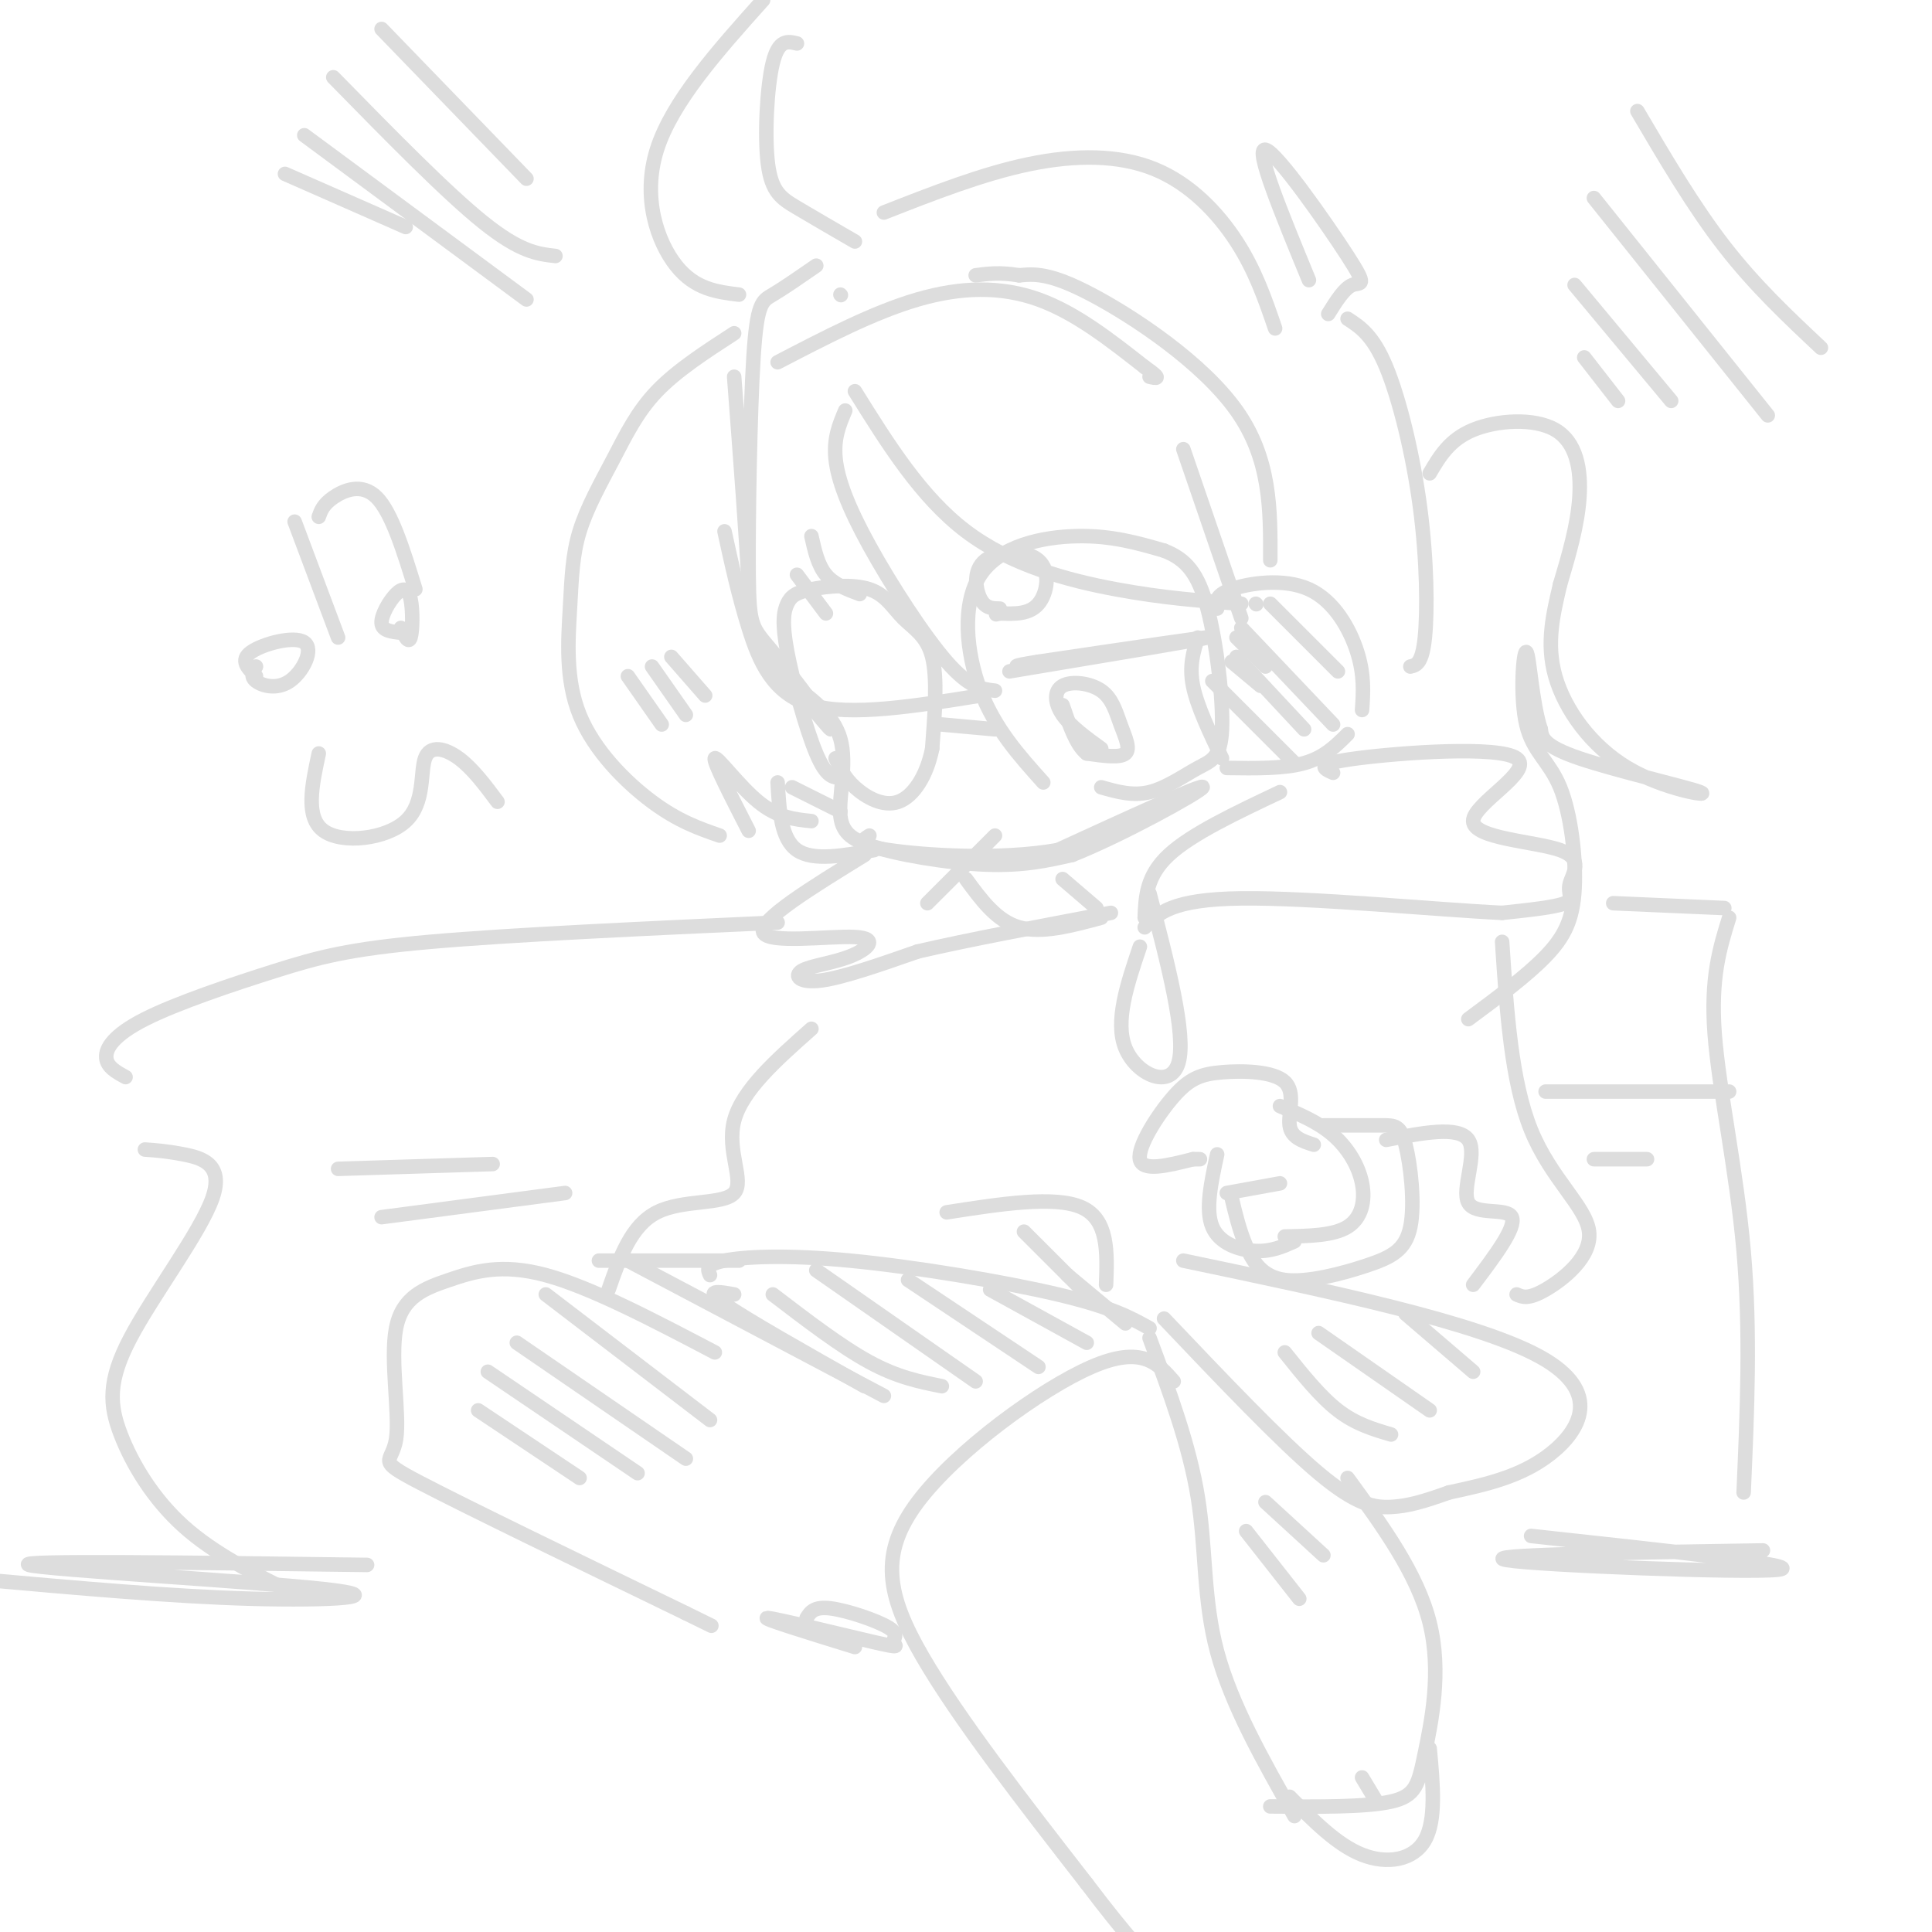 <svg viewBox='0 0 400 400' version='1.1' xmlns='http://www.w3.org/2000/svg' xmlns:xlink='http://www.w3.org/1999/xlink'><g fill='none' stroke='#DDDDDD' stroke-width='3' stroke-linecap='round' stroke-linejoin='round'><path d='M169,55c-3.389,2.342 -6.777,4.685 -9,6c-2.223,1.315 -3.279,1.603 -4,13c-0.721,11.397 -1.105,33.904 -1,45c0.105,11.096 0.699,10.783 5,16c4.301,5.217 12.307,15.965 12,16c-0.307,0.035 -8.929,-10.645 -13,-16c-4.071,-5.355 -3.592,-5.387 -4,-14c-0.408,-8.613 -1.704,-25.806 -3,-43'/><path d='M163,141c4.778,3.422 9.556,6.844 11,12c1.444,5.156 -0.444,12.044 0,16c0.444,3.956 3.222,4.978 6,6'/><path d='M180,175c5.467,1.911 16.133,3.689 24,4c7.867,0.311 12.933,-0.844 18,-2'/><path d='M222,177c10.133,-4.000 26.467,-13.000 27,-14c0.533,-1.000 -14.733,6.000 -30,13'/><path d='M219,176c-12.267,2.156 -27.933,1.044 -35,0c-7.067,-1.044 -5.533,-2.022 -4,-3'/><path d='M209,139c20.000,-3.333 40.000,-6.667 41,-7c1.000,-0.333 -17.000,2.333 -35,5'/><path d='M215,137c-6.333,1.000 -4.667,1.000 -3,1'/><path d='M228,155c-3.165,-2.293 -6.331,-4.585 -8,-7c-1.669,-2.415 -1.842,-4.951 0,-6c1.842,-1.049 5.700,-0.611 8,1c2.300,1.611 3.042,4.395 4,7c0.958,2.605 2.131,5.030 1,6c-1.131,0.970 -4.565,0.485 -8,0'/><path d='M225,156c-2.167,-1.667 -3.583,-5.833 -5,-10'/><path d='M192,187c0.000,0.000 14.000,-14.000 14,-14'/><path d='M207,126c-1.483,-0.008 -2.967,-0.016 -4,-2c-1.033,-1.984 -1.617,-5.944 1,-8c2.617,-2.056 8.435,-2.207 11,0c2.565,2.207 1.876,6.774 0,9c-1.876,2.226 -4.938,2.113 -8,2'/><path d='M207,127c-1.333,0.333 -0.667,0.167 0,0'/><path d='M248,132c-0.917,2.917 -1.833,5.833 -1,10c0.833,4.167 3.417,9.583 6,15'/><path d='M252,126c-0.250,-1.375 -0.500,-2.750 3,-4c3.500,-1.250 10.750,-2.375 16,0c5.250,2.375 8.500,8.250 10,13c1.500,4.750 1.250,8.375 1,12'/><path d='M279,152c-2.417,2.417 -4.833,4.833 -9,6c-4.167,1.167 -10.083,1.083 -16,1'/><path d='M263,116c0.044,-10.511 0.089,-21.022 -7,-31c-7.089,-9.978 -21.311,-19.422 -30,-24c-8.689,-4.578 -11.844,-4.289 -15,-4'/><path d='M211,57c-4.000,-0.667 -6.500,-0.333 -9,0'/><path d='M174,61c0.000,0.000 0.100,0.100 0.1,0.1'/><path d='M161,75c9.956,-5.178 19.911,-10.356 29,-13c9.089,-2.644 17.311,-2.756 25,0c7.689,2.756 14.844,8.378 22,14'/><path d='M237,76c3.833,2.667 2.417,2.333 1,2'/><path d='M245,93c0.000,0.000 12.000,35.000 12,35'/><path d='M255,137c0.000,0.000 6.000,5.000 6,5'/><path d='M256,132c0.000,0.000 6.000,6.000 6,6'/><path d='M260,125c0.000,0.000 0.100,0.100 0.1,0.1'/><path d='M175,85c-1.220,2.869 -2.440,5.738 -2,10c0.440,4.262 2.542,9.917 7,18c4.458,8.083 11.274,18.595 16,24c4.726,5.405 7.363,5.702 10,6'/><path d='M203,144c-13.444,2.178 -26.889,4.356 -35,2c-8.111,-2.356 -10.889,-9.244 -13,-16c-2.111,-6.756 -3.556,-13.378 -5,-20'/><path d='M152,69c-5.942,3.850 -11.884,7.700 -16,12c-4.116,4.300 -6.406,9.052 -9,14c-2.594,4.948 -5.491,10.094 -7,15c-1.509,4.906 -1.631,9.573 -2,16c-0.369,6.427 -0.984,14.615 2,22c2.984,7.385 9.567,13.967 15,18c5.433,4.033 9.717,5.516 14,7'/><path d='M155,172c-3.711,-7.244 -7.422,-14.489 -7,-15c0.422,-0.511 4.978,5.711 9,9c4.022,3.289 7.511,3.644 11,4'/><path d='M130,140c0.000,0.000 7.000,10.000 7,10'/><path d='M135,138c0.000,0.000 7.000,10.000 7,10'/><path d='M139,136c0.000,0.000 7.000,8.000 7,8'/><path d='M165,119c0.000,0.000 6.000,8.000 6,8'/><path d='M168,111c0.667,3.000 1.333,6.000 3,8c1.667,2.000 4.333,3.000 7,4'/><path d='M177,81c6.844,10.978 13.689,21.956 23,29c9.311,7.044 21.089,10.156 31,12c9.911,1.844 17.956,2.422 26,3'/><path d='M153,61c-4.556,-0.556 -9.111,-1.111 -13,-6c-3.889,-4.889 -7.111,-14.111 -4,-24c3.111,-9.889 12.556,-20.444 22,-31'/><path d='M165,9c-1.893,-0.458 -3.786,-0.917 -5,4c-1.214,4.917 -1.750,15.208 -1,21c0.750,5.792 2.786,7.083 6,9c3.214,1.917 7.607,4.458 12,7'/><path d='M183,44c10.196,-4.000 20.393,-8.000 30,-10c9.607,-2.000 18.625,-2.000 26,1c7.375,3.000 13.107,9.000 17,15c3.893,6.000 5.946,12.000 8,18'/><path d='M271,58c-5.667,-13.756 -11.333,-27.512 -9,-27c2.333,0.512 12.667,15.292 17,22c4.333,6.708 2.667,5.345 1,6c-1.667,0.655 -3.333,3.327 -5,6'/><path d='M279,66c2.637,1.714 5.274,3.429 8,10c2.726,6.571 5.542,18.000 7,29c1.458,11.000 1.560,21.571 1,27c-0.560,5.429 -1.780,5.714 -3,6'/><path d='M216,162c-5.006,-5.571 -10.012,-11.143 -13,-19c-2.988,-7.857 -3.958,-18.000 0,-24c3.958,-6.000 12.845,-7.857 20,-8c7.155,-0.143 12.577,1.429 18,3'/><path d='M241,114c4.594,1.773 7.079,4.704 9,12c1.921,7.296 3.278,18.956 3,25c-0.278,6.044 -2.190,6.474 -5,8c-2.810,1.526 -6.517,4.150 -10,5c-3.483,0.850 -6.741,-0.075 -10,-1'/><path d='M206,151c0.000,0.000 -11.000,-1.000 -11,-1'/><path d='M174,161c-1.451,-0.017 -2.903,-0.034 -5,-5c-2.097,-4.966 -4.840,-14.881 -6,-21c-1.160,-6.119 -0.737,-8.440 0,-10c0.737,-1.560 1.789,-2.357 5,-3c3.211,-0.643 8.582,-1.131 12,0c3.418,1.131 4.882,3.881 7,6c2.118,2.119 4.891,3.605 6,8c1.109,4.395 0.555,11.697 0,19'/><path d='M193,155c-1.095,5.536 -3.833,9.875 -7,11c-3.167,1.125 -6.762,-0.964 -9,-3c-2.238,-2.036 -3.119,-4.018 -4,-6'/><path d='M251,141c0.000,0.000 17.000,17.000 17,17'/><path d='M256,136c0.000,0.000 14.000,15.000 14,15'/><path d='M257,130c0.000,0.000 19.000,20.000 19,20'/><path d='M263,125c0.000,0.000 14.000,14.000 14,14'/><path d='M161,162c0.333,5.833 0.667,11.667 4,14c3.333,2.333 9.667,1.167 16,0'/><path d='M164,163c0.000,0.000 10.000,5.000 10,5'/><path d='M103,166c-2.576,-3.451 -5.152,-6.903 -8,-9c-2.848,-2.097 -5.970,-2.841 -7,0c-1.030,2.841 0.030,9.265 -4,13c-4.030,3.735 -13.152,4.781 -17,2c-3.848,-2.781 -2.424,-9.391 -1,-16'/><path d='M53,140c-1.703,-1.649 -3.407,-3.298 -1,-5c2.407,-1.702 8.923,-3.456 11,-2c2.077,1.456 -0.287,6.123 -3,8c-2.713,1.877 -5.775,0.965 -7,0c-1.225,-0.965 -0.612,-1.982 0,-3'/><path d='M70,132c0.000,0.000 -9.000,-24.000 -9,-24'/><path d='M66,107c0.444,-1.267 0.889,-2.533 3,-4c2.111,-1.467 5.889,-3.133 9,0c3.111,3.133 5.556,11.067 8,19'/><path d='M83,131c-1.943,-0.203 -3.885,-0.405 -4,-2c-0.115,-1.595 1.598,-4.582 3,-6c1.402,-1.418 2.493,-1.266 3,1c0.507,2.266 0.431,6.648 0,8c-0.431,1.352 -1.215,-0.324 -2,-2'/><path d='M237,190c0.167,-4.333 0.333,-8.667 5,-13c4.667,-4.333 13.833,-8.667 23,-13'/><path d='M276,160c-2.040,-0.909 -4.080,-1.818 5,-3c9.080,-1.182 29.280,-2.636 33,0c3.720,2.636 -9.039,9.364 -9,13c0.039,3.636 12.876,4.181 18,6c5.124,1.819 2.533,4.913 2,7c-0.533,2.087 0.990,3.168 -1,4c-1.990,0.832 -7.495,1.416 -13,2'/><path d='M311,189c-13.133,-0.622 -39.467,-3.178 -54,-3c-14.533,0.178 -17.267,3.089 -20,6'/><path d='M220,182c0.000,0.000 7.000,6.000 7,6'/><path d='M236,196c-2.622,7.756 -5.244,15.511 -3,21c2.244,5.489 9.356,8.711 11,3c1.644,-5.711 -2.178,-20.356 -6,-35'/><path d='M228,190c-6.167,1.667 -12.333,3.333 -17,2c-4.667,-1.333 -7.833,-5.667 -11,-10'/><path d='M179,177c-10.976,6.753 -21.953,13.506 -21,16c0.953,2.494 13.835,0.729 19,1c5.165,0.271 2.611,2.578 -1,4c-3.611,1.422 -8.280,1.960 -10,3c-1.720,1.040 -0.491,2.583 4,2c4.491,-0.583 12.246,-3.291 20,-6'/><path d='M190,197c10.000,-2.333 25.000,-5.167 40,-8'/><path d='M148,280c-12.874,-6.751 -25.749,-13.503 -35,-16c-9.251,-2.497 -14.879,-0.741 -20,1c-5.121,1.741 -9.733,3.467 -11,10c-1.267,6.533 0.813,17.874 0,23c-0.813,5.126 -4.518,4.036 5,9c9.518,4.964 32.259,15.982 55,27'/><path d='M142,334c9.167,4.500 4.583,2.250 0,0'/><path d='M243,286c-3.286,-3.762 -6.571,-7.524 -17,-3c-10.429,4.524 -28.000,17.333 -36,28c-8.000,10.667 -6.429,19.190 1,32c7.429,12.810 20.714,29.905 34,47'/><path d='M225,390c8.333,11.000 12.167,15.000 16,19'/><path d='M130,261c0.000,0.000 53.000,28.000 53,28'/><path d='M124,261c0.000,0.000 29.000,0.000 29,0'/><path d='M147,264c-0.506,-1.101 -1.012,-2.202 3,-3c4.012,-0.798 12.542,-1.292 26,0c13.458,1.292 31.845,4.369 43,7c11.155,2.631 15.077,4.815 19,7'/><path d='M152,268c-3.250,-0.583 -6.500,-1.167 -2,2c4.500,3.167 16.750,10.083 29,17'/><path d='M160,268c7.083,5.417 14.167,10.833 20,14c5.833,3.167 10.417,4.083 15,5'/><path d='M169,263c0.000,0.000 33.000,23.000 33,23'/><path d='M188,265c0.000,0.000 27.000,18.000 27,18'/><path d='M205,267c0.000,0.000 20.000,11.000 20,11'/><path d='M221,264c0.000,0.000 12.000,10.000 12,10'/><path d='M272,237c-2.333,-0.745 -4.666,-1.490 -5,-4c-0.334,-2.510 1.330,-6.786 -1,-9c-2.330,-2.214 -8.656,-2.367 -13,-2c-4.344,0.367 -6.708,1.253 -10,5c-3.292,3.747 -7.512,10.356 -7,13c0.512,2.644 5.756,1.322 11,0'/><path d='M247,240c2.000,0.000 1.500,0.000 1,0'/><path d='M252,239c-1.244,5.733 -2.489,11.467 -1,15c1.489,3.533 5.711,4.867 9,5c3.289,0.133 5.644,-0.933 8,-2'/><path d='M254,247c0.000,0.000 11.000,-2.000 11,-2'/><path d='M265,229c3.958,1.661 7.917,3.321 11,6c3.083,2.679 5.292,6.375 6,10c0.708,3.625 -0.083,7.179 -3,9c-2.917,1.821 -7.958,1.911 -13,2'/><path d='M274,233c4.576,0.007 9.153,0.014 12,0c2.847,-0.014 3.966,-0.050 5,4c1.034,4.050 1.984,12.188 1,17c-0.984,4.812 -3.903,6.300 -9,8c-5.097,1.700 -12.372,3.611 -17,3c-4.628,-0.611 -6.608,-3.746 -8,-7c-1.392,-3.254 -2.196,-6.627 -3,-10'/><path d='M287,236c7.500,-1.464 15.000,-2.929 17,0c2.000,2.929 -1.500,10.250 0,13c1.500,2.750 8.000,0.929 9,3c1.000,2.071 -3.500,8.036 -8,14'/><path d='M196,251c11.250,-1.750 22.500,-3.500 28,-1c5.500,2.500 5.250,9.250 5,16'/><path d='M212,255c0.000,0.000 12.000,12.000 12,12'/><path d='M245,261c30.556,6.400 61.111,12.800 74,20c12.889,7.200 8.111,15.200 2,20c-6.111,4.800 -13.556,6.400 -21,8'/><path d='M300,309c-5.452,1.952 -8.583,2.833 -12,3c-3.417,0.167 -7.119,-0.381 -15,-7c-7.881,-6.619 -19.940,-19.310 -32,-32'/><path d='M238,277c4.133,11.133 8.267,22.267 10,33c1.733,10.733 1.067,21.067 4,32c2.933,10.933 9.467,22.467 16,34'/><path d='M263,374c9.905,0.083 19.810,0.167 25,-1c5.190,-1.167 5.667,-3.583 7,-10c1.333,-6.417 3.524,-16.833 1,-27c-2.524,-10.167 -9.762,-20.083 -17,-30'/><path d='M267,372c4.911,4.978 9.822,9.956 15,12c5.178,2.044 10.622,1.156 13,-3c2.378,-4.156 1.689,-11.578 1,-19'/><path d='M282,368c0.000,0.000 3.000,5.000 3,5'/><path d='M258,317c0.000,0.000 11.000,14.000 11,14'/><path d='M262,311c0.000,0.000 12.000,11.000 12,11'/><path d='M266,280c3.667,4.583 7.333,9.167 11,12c3.667,2.833 7.333,3.917 11,5'/><path d='M273,276c0.000,0.000 23.000,16.000 23,16'/><path d='M291,272c0.000,0.000 14.000,12.000 14,12'/><path d='M311,195c0.946,14.458 1.893,28.917 6,39c4.107,10.083 11.375,15.792 12,21c0.625,5.208 -5.393,9.917 -9,12c-3.607,2.083 -4.804,1.542 -6,1'/><path d='M168,213c-7.179,6.357 -14.357,12.714 -16,19c-1.643,6.286 2.250,12.500 0,15c-2.250,2.500 -10.643,1.286 -16,4c-5.357,2.714 -7.679,9.357 -10,16'/><path d='M296,98c2.054,-3.494 4.107,-6.988 9,-9c4.893,-2.012 12.625,-2.542 17,0c4.375,2.542 5.393,8.155 5,14c-0.393,5.845 -2.196,11.923 -4,18'/><path d='M323,121c-1.412,6.041 -2.942,12.144 -1,19c1.942,6.856 7.356,14.467 15,19c7.644,4.533 17.520,5.990 15,5c-2.520,-0.990 -17.434,-4.426 -25,-7c-7.566,-2.574 -7.783,-4.287 -8,-6'/><path d='M319,151c-1.820,-5.329 -2.368,-15.653 -3,-16c-0.632,-0.347 -1.346,9.283 0,15c1.346,5.717 4.753,7.522 7,13c2.247,5.478 3.336,14.629 3,21c-0.336,6.371 -2.096,9.963 -6,14c-3.904,4.037 -9.952,8.518 -16,13'/><path d='M334,187c0.000,0.000 23.000,1.000 23,1'/><path d='M358,190c-1.933,6.244 -3.867,12.489 -3,24c0.867,11.511 4.533,28.289 6,45c1.467,16.711 0.733,33.356 0,50'/><path d='M320,226c0.000,0.000 38.000,0.000 38,0'/><path d='M330,240c0.000,0.000 11.000,0.000 11,0'/><path d='M161,191c-27.555,1.257 -55.110,2.514 -72,4c-16.890,1.486 -23.115,3.203 -32,6c-8.885,2.797 -20.431,6.676 -27,10c-6.569,3.324 -8.163,6.093 -8,8c0.163,1.907 2.081,2.954 4,4'/><path d='M30,238c2.220,0.156 4.440,0.311 8,1c3.560,0.689 8.459,1.911 6,9c-2.459,7.089 -12.278,20.044 -17,29c-4.722,8.956 -4.348,13.911 -2,20c2.348,6.089 6.671,13.311 13,19c6.329,5.689 14.665,9.844 23,14'/><path d='M70,242c0.000,0.000 32.000,-1.000 32,-1'/><path d='M79,252c0.000,0.000 38.000,-5.000 38,-5'/><path d='M99,292c0.000,0.000 21.000,14.000 21,14'/><path d='M101,284c0.000,0.000 31.000,21.000 31,21'/><path d='M107,278c0.000,0.000 35.000,24.000 35,24'/><path d='M113,268c0.000,0.000 34.000,26.000 34,26'/><path d='M167,335c0.762,-1.221 1.525,-2.441 5,-2c3.475,0.441 9.663,2.544 12,4c2.337,1.456 0.822,2.267 1,3c0.178,0.733 2.048,1.390 -4,0c-6.048,-1.390 -20.014,-4.826 -22,-5c-1.986,-0.174 8.007,2.913 18,6'/><path d='M76,324c-36.595,-0.482 -73.190,-0.964 -70,0c3.190,0.964 46.167,3.375 61,5c14.833,1.625 1.524,2.464 -15,2c-16.524,-0.464 -36.262,-2.232 -56,-4'/><path d='M-4,327c-9.333,-0.667 -4.667,-0.333 0,0'/><path d='M317,318c28.933,3.133 57.867,6.267 51,7c-6.867,0.733 -49.533,-0.933 -56,-2c-6.467,-1.067 23.267,-1.533 53,-2'/><path d='M328,74c0.000,0.000 7.000,9.000 7,9'/><path d='M326,59c0.000,0.000 20.000,24.000 20,24'/><path d='M330,41c0.000,0.000 36.000,45.000 36,45'/><path d='M339,23c5.833,9.917 11.667,19.833 18,28c6.333,8.167 13.167,14.583 20,21'/><path d='M59,36c0.000,0.000 25.000,11.000 25,11'/><path d='M63,28c0.000,0.000 46.000,34.000 46,34'/><path d='M69,16c11.667,11.917 23.333,23.833 31,30c7.667,6.167 11.333,6.583 15,7'/><path d='M79,6c0.000,0.000 30.000,31.000 30,31'/></g>
</svg>